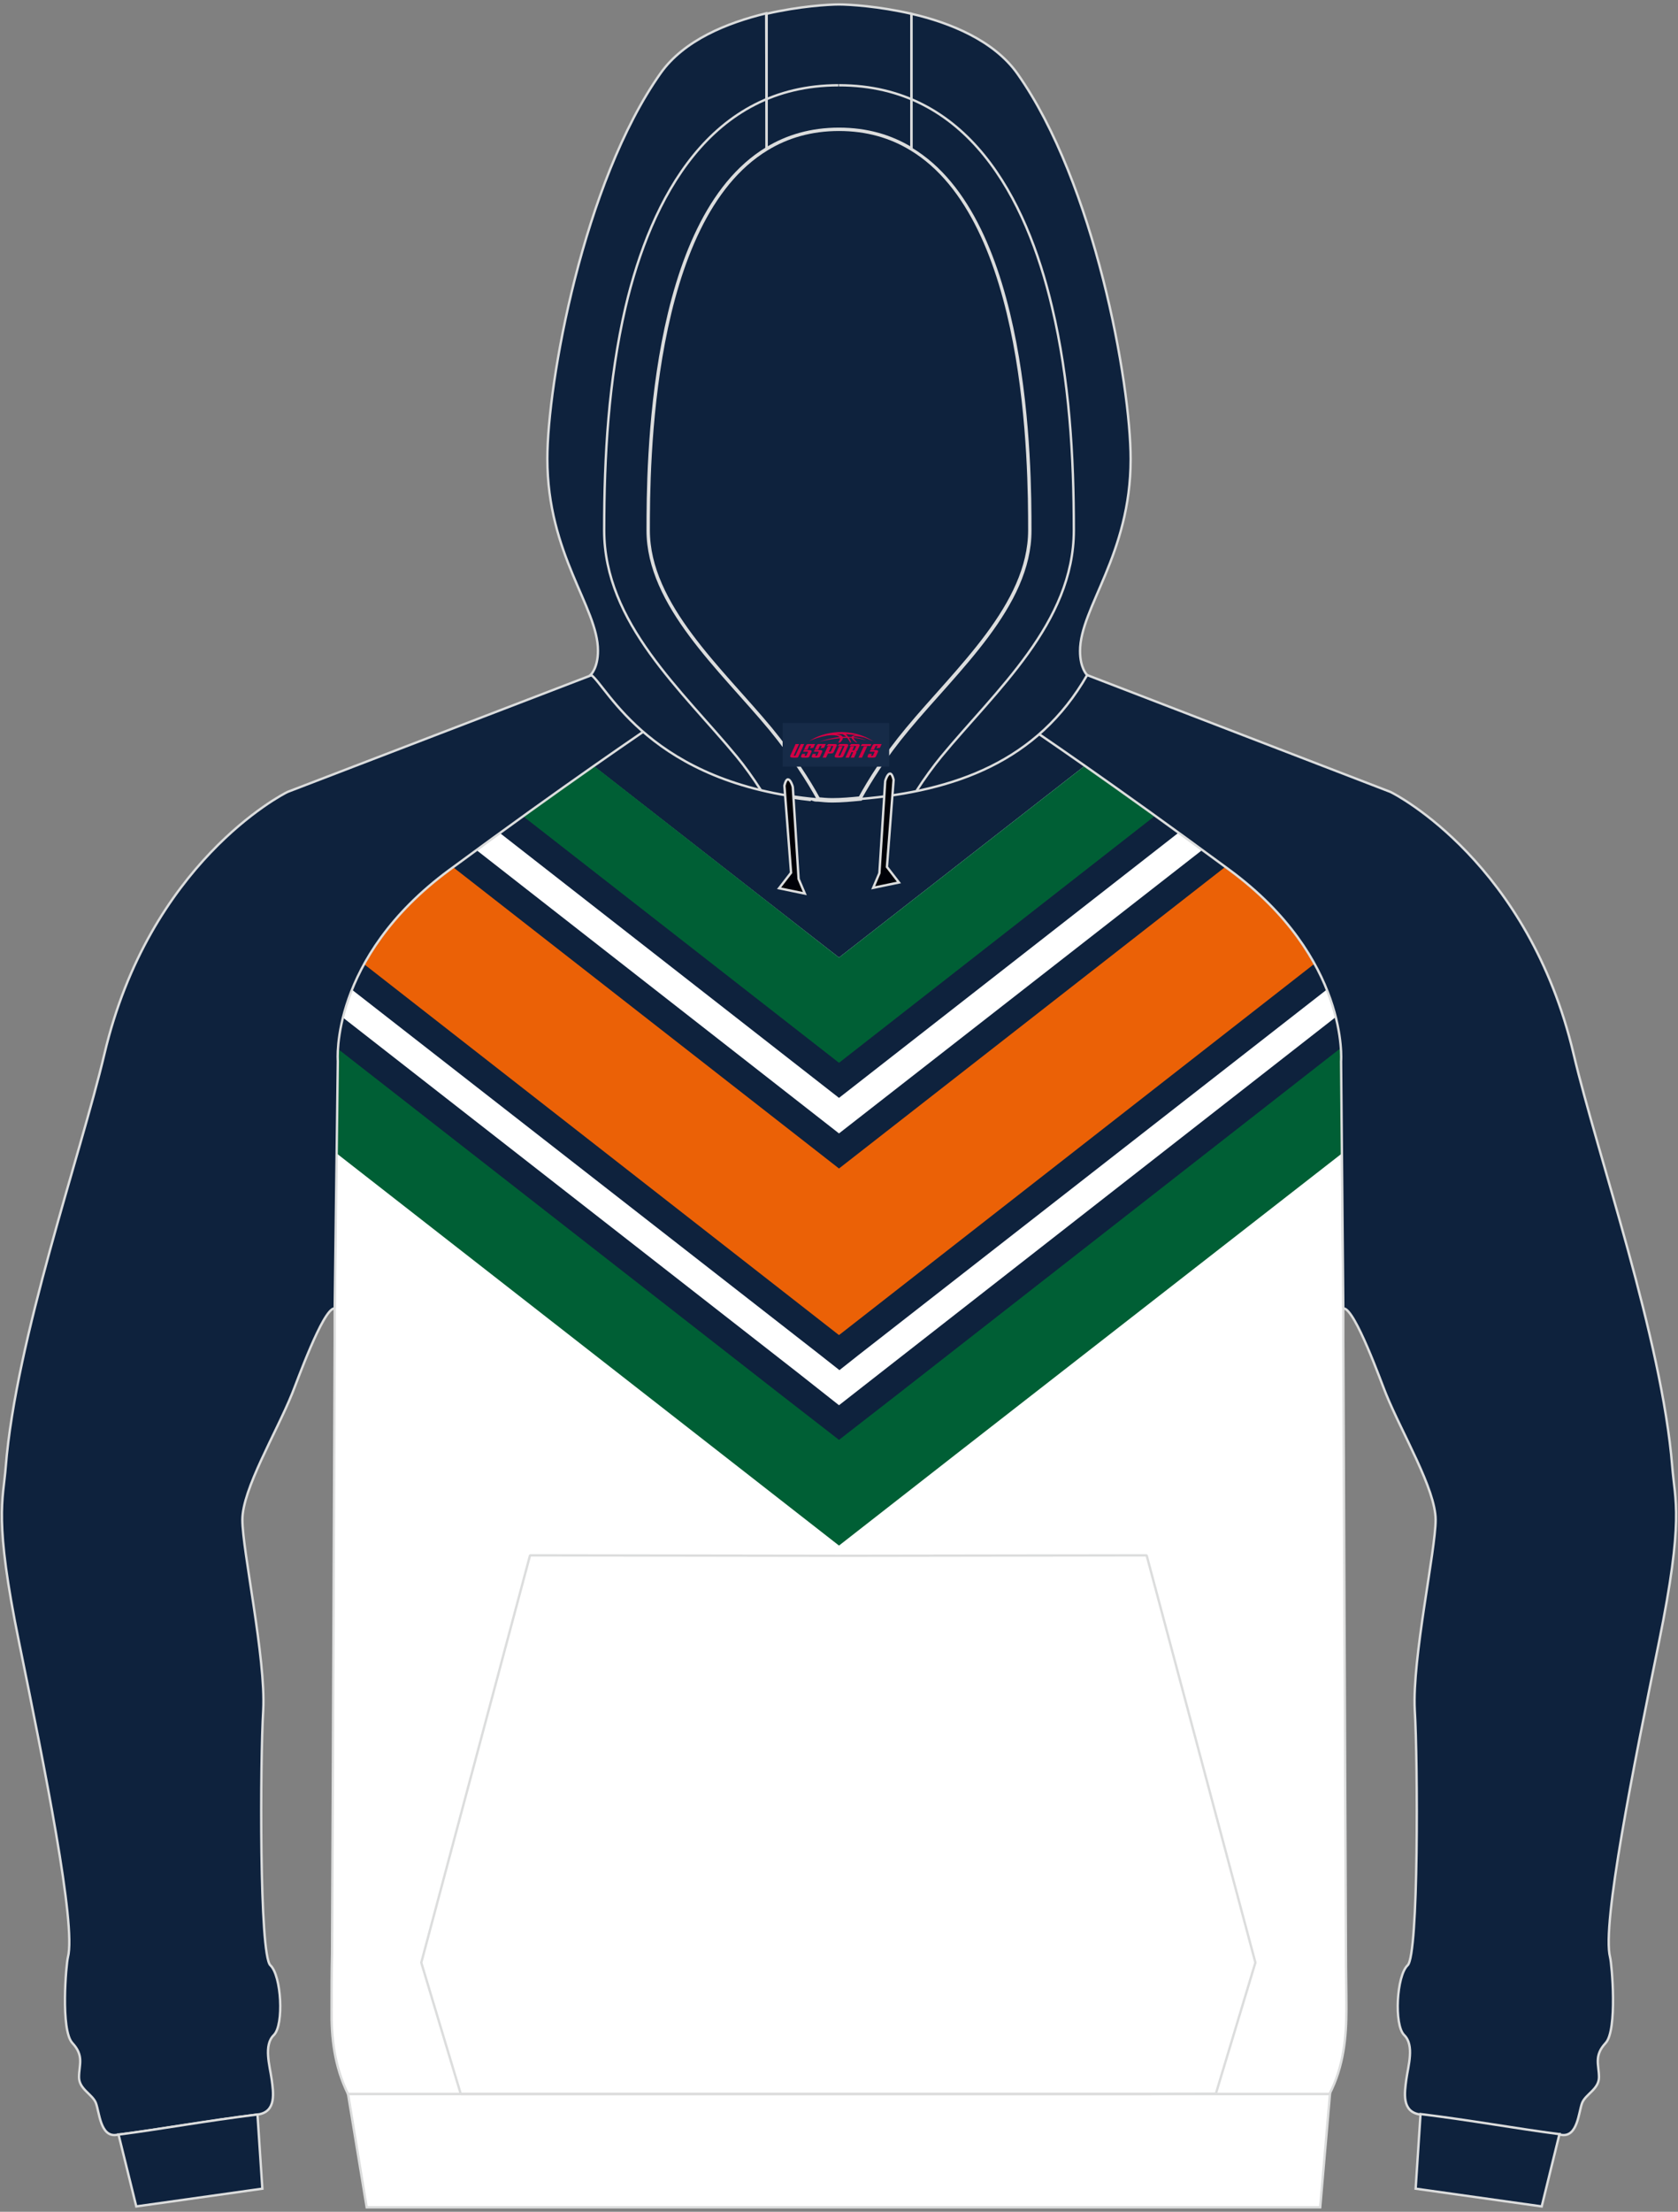<?xml version="1.0" encoding="utf-8"?>
<!-- Generator: Adobe Illustrator 24.0.1, SVG Export Plug-In . SVG Version: 6.00 Build 0)  -->
<svg xmlns="http://www.w3.org/2000/svg" xmlns:xlink="http://www.w3.org/1999/xlink" version="1.1" id="图层_1" x="0px" y="0px" width="378px" height="498px" viewBox="0 0 378 498" enable-background="new 0 0 378 498" xml:space="preserve">
<rect x="0" y="0" width="378" height="498" fill="#808080" stroke="none"/>
<path fill-rule="evenodd" clip-rule="evenodd" fill="#FFFFFF" stroke="#DCDDDD" stroke-width="0.533" stroke-miterlimit="9.973" d="  M147.4,162.8c10.9,6.8,28.4,16.6,41.6,17.4c13.1-0.8,30.7-10.6,41.6-17.4c6.7,4.5,22.4,15.3,46.4,33c27,19.9,25.1,43.1,25.1,43.1  l0.5,54.3c0,0.5,0,0.9,0,1.4v6.7l0.6,138.7c0,4.1,0.1,8.2,0.1,12.3c0,6.4-0.6,12.9-3.8,19.2H189H78.4c-3.1-6.3-3.8-12.8-3.7-19.2  c0-4.1,0-8.2,0.1-12.3l0.6-138.7v-6.7c0-0.5,0-0.9,0-1.4l0.5-54.3c0,0-1.9-23.1,25.1-43.1C125,178.1,140.8,167.4,147.4,162.8z"/>
<g>
	<path fill-rule="evenodd" clip-rule="evenodd" fill="#0E223D" d="M244.4,172.4L189,215.6l-55.4-43.2c6.3-4.4,10.9-7.5,13.8-9.5   c10.9,6.8,28.4,16.6,41.6,17.4c13.1-0.8,30.7-10.6,41.6-17.4C233.5,164.8,238.1,168,244.4,172.4z"/>
	<g>
		<path fill-rule="evenodd" clip-rule="evenodd" fill="#005F35" d="M189,215.6l55.4-43.2c8.1,5.7,19.1,13.5,32.6,23.5    c27,19.9,25.1,43.1,25.1,43.1l0.2,20.7l-87.3,68L189,348l-26.4-20.6l-86.9-67.8l0.2-20.7c0,0-1.9-23.1,25.1-43.1    c13.6-10,24.5-17.8,32.6-23.5L189,215.6z"/>
		<g>
			<path fill-rule="evenodd" clip-rule="evenodd" fill="#0E223D" d="M189,239.3l71.3-55.7c5,3.6,10.6,7.7,16.7,12.2     c21.3,15.7,24.6,33.4,25,40.2l-100,78.1l-13,10.1l-13.4-10.4L75.9,236c0.4-6.8,3.7-24.5,25-40.2c6.1-4.5,11.7-8.6,16.7-12.2     L189,239.3z"/>
			<path fill-rule="evenodd" clip-rule="evenodd" fill="#FFFFFF" d="M189,247.2l76.6-59.8c3.6,2.6,7.4,5.4,11.4,8.4     c15.9,11.7,21.8,24.6,23.9,33.2l-103.2,80.6l-8.7,6.8l-9-7.1L77.1,229c2.1-8.6,8-21.4,23.9-33.2c4-3,7.9-5.8,11.4-8.4L189,247.2z     "/>
			<path fill-rule="evenodd" clip-rule="evenodd" fill="#0E223D" d="M189,255.2l81.8-63.8c2,1.5,4.1,3,6.2,4.5     c12.4,9.1,18.7,18.9,21.9,26.9l-105.5,82.3l-4.3,3.4l-4.7-3.7L79.1,222.7c3.2-7.9,9.5-17.7,21.9-26.9c2.1-1.6,4.2-3.1,6.2-4.5     L189,255.2z"/>
		</g>
		<path fill-rule="evenodd" clip-rule="evenodd" fill="#EB6106" d="M276,195.2l-87,67.9l-87-67.9l-1,0.7c-9.5,7-15.4,14.4-19.1,21.1    l106.7,83.3l0.4,0.3l0.4-0.3L296.1,217c-3.7-6.7-9.6-14.1-19.1-21.1L276,195.2z"/>
	</g>
</g>
<path fill-rule="evenodd" clip-rule="evenodd" fill="#0E223D" stroke="#DCDDDD" stroke-width="0.533" stroke-miterlimit="9.973" d="  M302.6,294.4l0.1,0.2c2.6,0.2,8.5,16.8,9.5,19.2c3.6,8.9,11.2,21.5,11.2,28.4s-5.3,31.2-4.7,42.8c0.7,11.5,0.9,55.2-1.6,57.5  s-3.1,13.4-0.8,15.7c2.4,2.3,0.9,7,0.5,10s-1.1,7.3,3.1,7.9c11.8,1.5,22.4,3.4,31.9,4.6c3.6,0.5,3.8-5.1,4.6-7.2  c0.8-2,3.8-3.1,3.8-5.8c0-2.8-1.2-4.8,1.5-7.7c2.7-2.9,1.4-17.8,1-19.3c-1.9-7.3,5.3-43,11-70.9s3.6-31.9,3-39.6  c-2.3-28.7-16.8-70-22.2-92.8c-10.1-43-40-58.5-41.3-59.1L244.9,152l-16.4,9.5c5,3.4,21.5,14.5,48.5,34.4s25.1,43.1,25.1,43.1  L302.6,294.4z"/>
<path fill-rule="evenodd" clip-rule="evenodd" fill="#0E223D" stroke="#DCDDDD" stroke-width="0.533" stroke-miterlimit="9.973" d="  M75.4,294.4l-0.1,0.2c-2.6,0.2-8.5,16.8-9.5,19.2c-3.6,8.9-11.2,21.5-11.2,28.4s5.3,31.2,4.7,42.8c-0.7,11.5-0.9,55.2,1.6,57.5  s3.1,13.4,0.8,15.7c-2.4,2.3-0.9,7-0.5,10s1.1,7.3-3.1,7.9c-11.8,1.5-22.4,3.4-31.9,4.6c-3.6,0.5-3.8-5.1-4.6-7.2  c-0.8-2-3.8-3.1-3.8-5.8c0-2.8,1.2-4.8-1.5-7.7c-2.7-2.9-1.4-17.8-1-19.3c1.9-7.3-5.3-43-11-70.9s-3.6-31.9-3-39.6  c2.3-28.7,16.8-70,22.2-92.8c10.1-43,40-58.5,41.3-59.1l68.5-26.3l16.4,9.5c-5,3.4-21.5,14.5-48.5,34.4s-25.1,43-25.1,43L75.4,294.4  z"/>
<path fill-rule="evenodd" clip-rule="evenodd" fill="#0E223D" stroke="#DCDDDD" stroke-width="0.533" stroke-miterlimit="9.973" d="  M30.7,496.8l28.4-4L58,476.1c-11.4,1.4-21.8,3.3-31.1,4.5c-0.1,0-0.1,0-0.2,0L30.7,496.8z"/>
<path fill-rule="evenodd" clip-rule="evenodd" fill="#0E223D" stroke="#DCDDDD" stroke-width="0.533" stroke-miterlimit="9.973" d="  M347.3,496.8l-28.4-4L320,476c11.4,1.4,21.8,3.3,31.1,4.5c0.1,0,0.1,0,0.2,0L347.3,496.8z"/>
<polygon fill-rule="evenodd" clip-rule="evenodd" fill="#FFFFFF" stroke="#DCDDDD" stroke-width="0.533" stroke-miterlimit="9.973" points="  78.4,471.5 299.6,471.5 297.4,497 82.6,497 "/>
<polygon fill="none" stroke="#DCDDDD" stroke-width="0.533" stroke-linejoin="bevel" stroke-miterlimit="22.864" points="  273.9,471.4 282.8,441.9 258.3,350.2 188.8,350.3 119.4,350.2 94.9,441.9 103.8,471.5 258.3,471.5 "/>
<path fill-rule="evenodd" clip-rule="evenodd" fill="#0E223D" stroke="#DCDDDD" stroke-width="0.997" stroke-miterlimit="9.973" d="  M199.7,179.2l-0.4,0.1L199.7,179.2L199.7,179.2z M193.8,179.8c2.3-4.2,5.7-9.6,10.7-15.6c11.1-13.4,27.6-27.9,27.6-44.8  c0-14.4-0.2-70-26.8-86c-4.6-2.8-10-4.4-16.3-4.4s-11.7,1.6-16.3,4.4c-26.6,16.1-26.8,71.6-26.8,86c0,16.9,16.5,31.4,27.6,44.8  c5,6.1,8.5,11.6,10.8,15.8c1,0.1,2.1,0.2,3.2,0.2C189.6,180.2,191.7,180,193.8,179.8L193.8,179.8z M184.3,180c-0.3,0-0.7,0-1-0.1  C183.6,179.9,183.9,180,184.3,180L184.3,180z M182.7,179.9c-1.5-0.2-2.9-0.3-4.3-0.6l0,0C179.8,179.5,181.2,179.7,182.7,179.9z"/>
<path fill-rule="evenodd" clip-rule="evenodd" fill="#0E223D" stroke="#DCDDDD" stroke-width="0.533" stroke-miterlimit="9.973" d="  M205.3,3.1c8.7,2,18.6,6,23.9,13.5c17.4,24.6,25.5,69.7,25.5,86.8c0,21.5-11.4,33.4-11.4,43.2c0,3.8,1.5,5.3,1.6,5.4  c-11.2,19.5-29.8,26.1-51.1,27.9c2.3-4.2,5.7-9.6,10.7-15.6c11.1-13.4,27.6-27.9,27.6-44.8c0-14.4-0.2-70-26.8-86L205.3,3.1  L205.3,3.1z M172.7,33.4c-26.6,16.1-26.8,71.6-26.8,86c0,16.9,16.5,31.4,27.6,44.8c5,6.1,8.5,11.6,10.8,15.8  c-37.8-3.4-47.5-25.5-51.2-28.1c0,0,1.6-1.5,1.6-5.4c0-9.8-11.4-21.6-11.4-43.2c0-17.1,8.1-62.2,25.5-86.8  C154.1,9,163.9,5.1,172.6,3L172.7,33.4z"/>
<path fill-rule="evenodd" clip-rule="evenodd" fill="#0E223D" stroke="#DCDDDD" stroke-width="0.533" stroke-miterlimit="9.973" d="  M205.3,3.1v30.3c-4.6-2.8-10-4.4-16.3-4.4s-11.7,1.6-16.3,4.4V3.1c7.4-1.7,14-2.1,16.3-2.1S197.9,1.4,205.3,3.1z"/>
<path fill="none" stroke="#DCDDDD" stroke-width="0.533" stroke-miterlimit="9.973" d="M171.4,177.9c-1.8-2.8-3.6-5.3-5.4-7.5  c-12.3-14.9-29.9-30.1-29.9-51c0-16.8,1-33.8,4.8-50.2c5.8-24.7,19.2-50,48-50 M206.5,178c1.8-2.8,3.7-5.4,5.5-7.6  c12.3-14.9,29.9-30.1,29.9-51c0-16.8-1-33.8-4.9-50.2c-5.8-24.7-19.1-50-48-50"/>

<g>
	<path fill-rule="evenodd" clip-rule="evenodd" fill="#000108" d="M201.3,175.6l-1.5,19.6l2.7,3.5l-5.8,1.2l1.4-3.3l1.3-20.6   C199.3,176,200.5,172.2,201.3,175.6z"/>
	<path fill-rule="evenodd" clip-rule="evenodd" fill="#000108" d="M176.7,176.9l1.5,19.6l-2.7,3.5l5.8,1.2l-1.4-3.3l-1.3-20.6   C178.7,177.3,177.5,173.5,176.7,176.9z"/>
	<path fill="none" stroke="#DCDDDD" stroke-width="0.533" stroke-miterlimit="9.973" d="M201.3,175.6l-1.5,19.6l2.7,3.5l-5.8,1.2   l1.4-3.3l1.3-20.6C199.3,176,200.5,172.2,201.3,175.6z"/>
	<path fill="none" stroke="#DCDDDD" stroke-width="0.533" stroke-miterlimit="9.973" d="M176.7,176.9l1.5,19.6l-2.7,3.5l5.8,1.2   l-1.4-3.3l-1.3-20.6C178.7,177.3,177.5,173.5,176.7,176.9z"/>
</g>
<g id="tag_logo">
	<rect y="162.8" fill="#162B48" width="24" height="9.818" x="176.3"/>
	<g>
		<path fill="#D30044" d="M192.26,165.99l0.005-0.011c0.131-0.311,1.085-0.262,2.351,0.071c0.715,0.24,1.44,0.54,2.193,0.9    c-0.218-0.147-0.447-0.289-0.682-0.42l0.011,0.005l-0.011-0.005c-1.478-0.845-3.218-1.418-5.1-1.62    c-1.282-0.115-1.658-0.082-2.411-0.055c-2.449,0.142-4.68,0.905-6.458,2.095c1.26-0.638,2.722-1.075,4.195-1.336    c1.467-0.18,2.476-0.033,2.771,0.344c-1.691,0.175-3.469,0.633-4.555,1.075c1.156-0.338,2.967-0.665,4.647-0.813    c0.016,0.251-0.115,0.567-0.415,0.96h0.475c0.376-0.382,0.584-0.725,0.595-1.004c0.333-0.022,0.66-0.033,0.971-0.033    C191.09,166.43,191.3,166.78,191.5,167.17h0.262c-0.125-0.344-0.295-0.687-0.518-1.036c0.207,0,0.393,0.005,0.567,0.011    c0.104,0.267,0.496,0.66,1.058,1.025h0.245c-0.442-0.365-0.753-0.753-0.835-1.004c1.047,0.065,1.696,0.224,2.885,0.513    C194.08,166.25,193.34,166.08,192.26,165.99z M189.82,165.9c-0.164-0.295-0.655-0.485-1.402-0.551    c0.464-0.033,0.922-0.055,1.364-0.055c0.311,0.147,0.589,0.344,0.84,0.589C190.36,165.88,190.09,165.89,189.82,165.9z M191.8,165.95c-0.224-0.016-0.458-0.027-0.715-0.044c-0.147-0.202-0.311-0.398-0.502-0.6c0.082,0,0.164,0.005,0.24,0.011    c0.72,0.033,1.429,0.125,2.138,0.273C192.29,165.55,191.91,165.71,191.8,165.95z"/>
		<path fill="#D30044" d="M179.22,167.53L178.05,170.08C177.87,170.45,178.14,170.59,178.62,170.59l0.873,0.005    c0.115,0,0.251-0.049,0.327-0.175l1.342-2.891H180.38L179.16,170.16H178.99c-0.147,0-0.185-0.033-0.147-0.125l1.156-2.504H179.22L179.22,167.53z M181.08,168.88h1.271c0.36,0,0.584,0.125,0.442,0.425L182.32,170.34C182.22,170.56,181.95,170.59,181.72,170.59H180.8c-0.267,0-0.442-0.136-0.349-0.333l0.235-0.513h0.742L181.25,170.12C181.23,170.17,181.27,170.18,181.33,170.18h0.18    c0.082,0,0.125-0.016,0.147-0.071l0.376-0.813c0.011-0.022,0.011-0.044-0.055-0.044H180.91L181.08,168.88L181.08,168.88z M181.9,168.81h-0.78l0.475-1.025c0.098-0.218,0.338-0.256,0.578-0.256H183.62L183.23,168.37L182.45,168.49l0.262-0.562H182.42c-0.082,0-0.12,0.016-0.147,0.071L181.9,168.81L181.9,168.81z M183.49,168.88L183.32,169.25h1.069c0.06,0,0.06,0.016,0.049,0.044    L184.06,170.11C184.04,170.16,184,170.18,183.92,170.18H183.74c-0.055,0-0.104-0.011-0.082-0.06l0.175-0.376H183.09L182.86,170.26C182.76,170.45,182.94,170.59,183.21,170.59h0.916c0.24,0,0.502-0.033,0.605-0.251l0.475-1.031c0.142-0.3-0.082-0.425-0.442-0.425H183.49L183.49,168.88z M184.3,168.81l0.371-0.818c0.022-0.055,0.06-0.071,0.147-0.071h0.295L184.85,168.48l0.791-0.115l0.387-0.845H184.58c-0.24,0-0.48,0.038-0.578,0.256L183.53,168.81L184.3,168.81L184.3,168.81z M186.7,169.27h0.278c0.087,0,0.153-0.022,0.202-0.115    l0.496-1.075c0.033-0.076-0.011-0.12-0.125-0.12H186.15l0.431-0.431h1.522c0.355,0,0.485,0.153,0.393,0.355l-0.676,1.445    c-0.06,0.125-0.175,0.333-0.644,0.327l-0.649-0.005L186.09,170.59H185.31l1.178-2.558h0.785L186.7,169.27L186.7,169.27z     M189.29,170.08c-0.022,0.049-0.06,0.076-0.142,0.076h-0.191c-0.082,0-0.109-0.027-0.082-0.076l0.944-2.051h-0.785l-0.987,2.138    c-0.125,0.273,0.115,0.415,0.453,0.415h0.72c0.327,0,0.649-0.071,0.769-0.322l1.085-2.384c0.093-0.202-0.06-0.355-0.415-0.355    h-1.533l-0.431,0.431h1.38c0.115,0,0.164,0.033,0.131,0.104L189.29,170.08L189.29,170.08z M192.01,168.95h0.278    c0.087,0,0.158-0.022,0.202-0.115l0.344-0.753c0.033-0.076-0.011-0.12-0.125-0.12h-1.402l0.425-0.431h1.527    c0.355,0,0.485,0.153,0.393,0.355l-0.529,1.124c-0.044,0.093-0.147,0.18-0.393,0.18c0.224,0.011,0.256,0.158,0.175,0.327    l-0.496,1.075h-0.785l0.54-1.167c0.022-0.055-0.005-0.087-0.104-0.087h-0.235L191.24,170.59h-0.785l1.178-2.558h0.785L192.01,168.95L192.01,168.95z M194.58,168.04L193.4,170.59h0.785l1.184-2.558H194.58L194.58,168.04z M196.09,167.97l0.202-0.431h-2.1l-0.295,0.431    H196.09L196.09,167.97z M196.07,168.88h1.271c0.36,0,0.584,0.125,0.442,0.425l-0.475,1.031c-0.104,0.218-0.371,0.251-0.605,0.251    h-0.916c-0.267,0-0.442-0.136-0.349-0.333l0.235-0.513h0.742L196.24,170.12c-0.022,0.049,0.022,0.06,0.082,0.06h0.18    c0.082,0,0.125-0.016,0.147-0.071l0.376-0.813c0.011-0.022,0.011-0.044-0.049-0.044h-1.069L196.07,168.88L196.07,168.88z     M196.88,168.81H196.1l0.475-1.025c0.098-0.218,0.338-0.256,0.578-0.256h1.451l-0.387,0.845l-0.791,0.115l0.262-0.562h-0.295    c-0.082,0-0.12,0.016-0.147,0.071L196.88,168.81z"/>
	</g>
</g>
</svg>